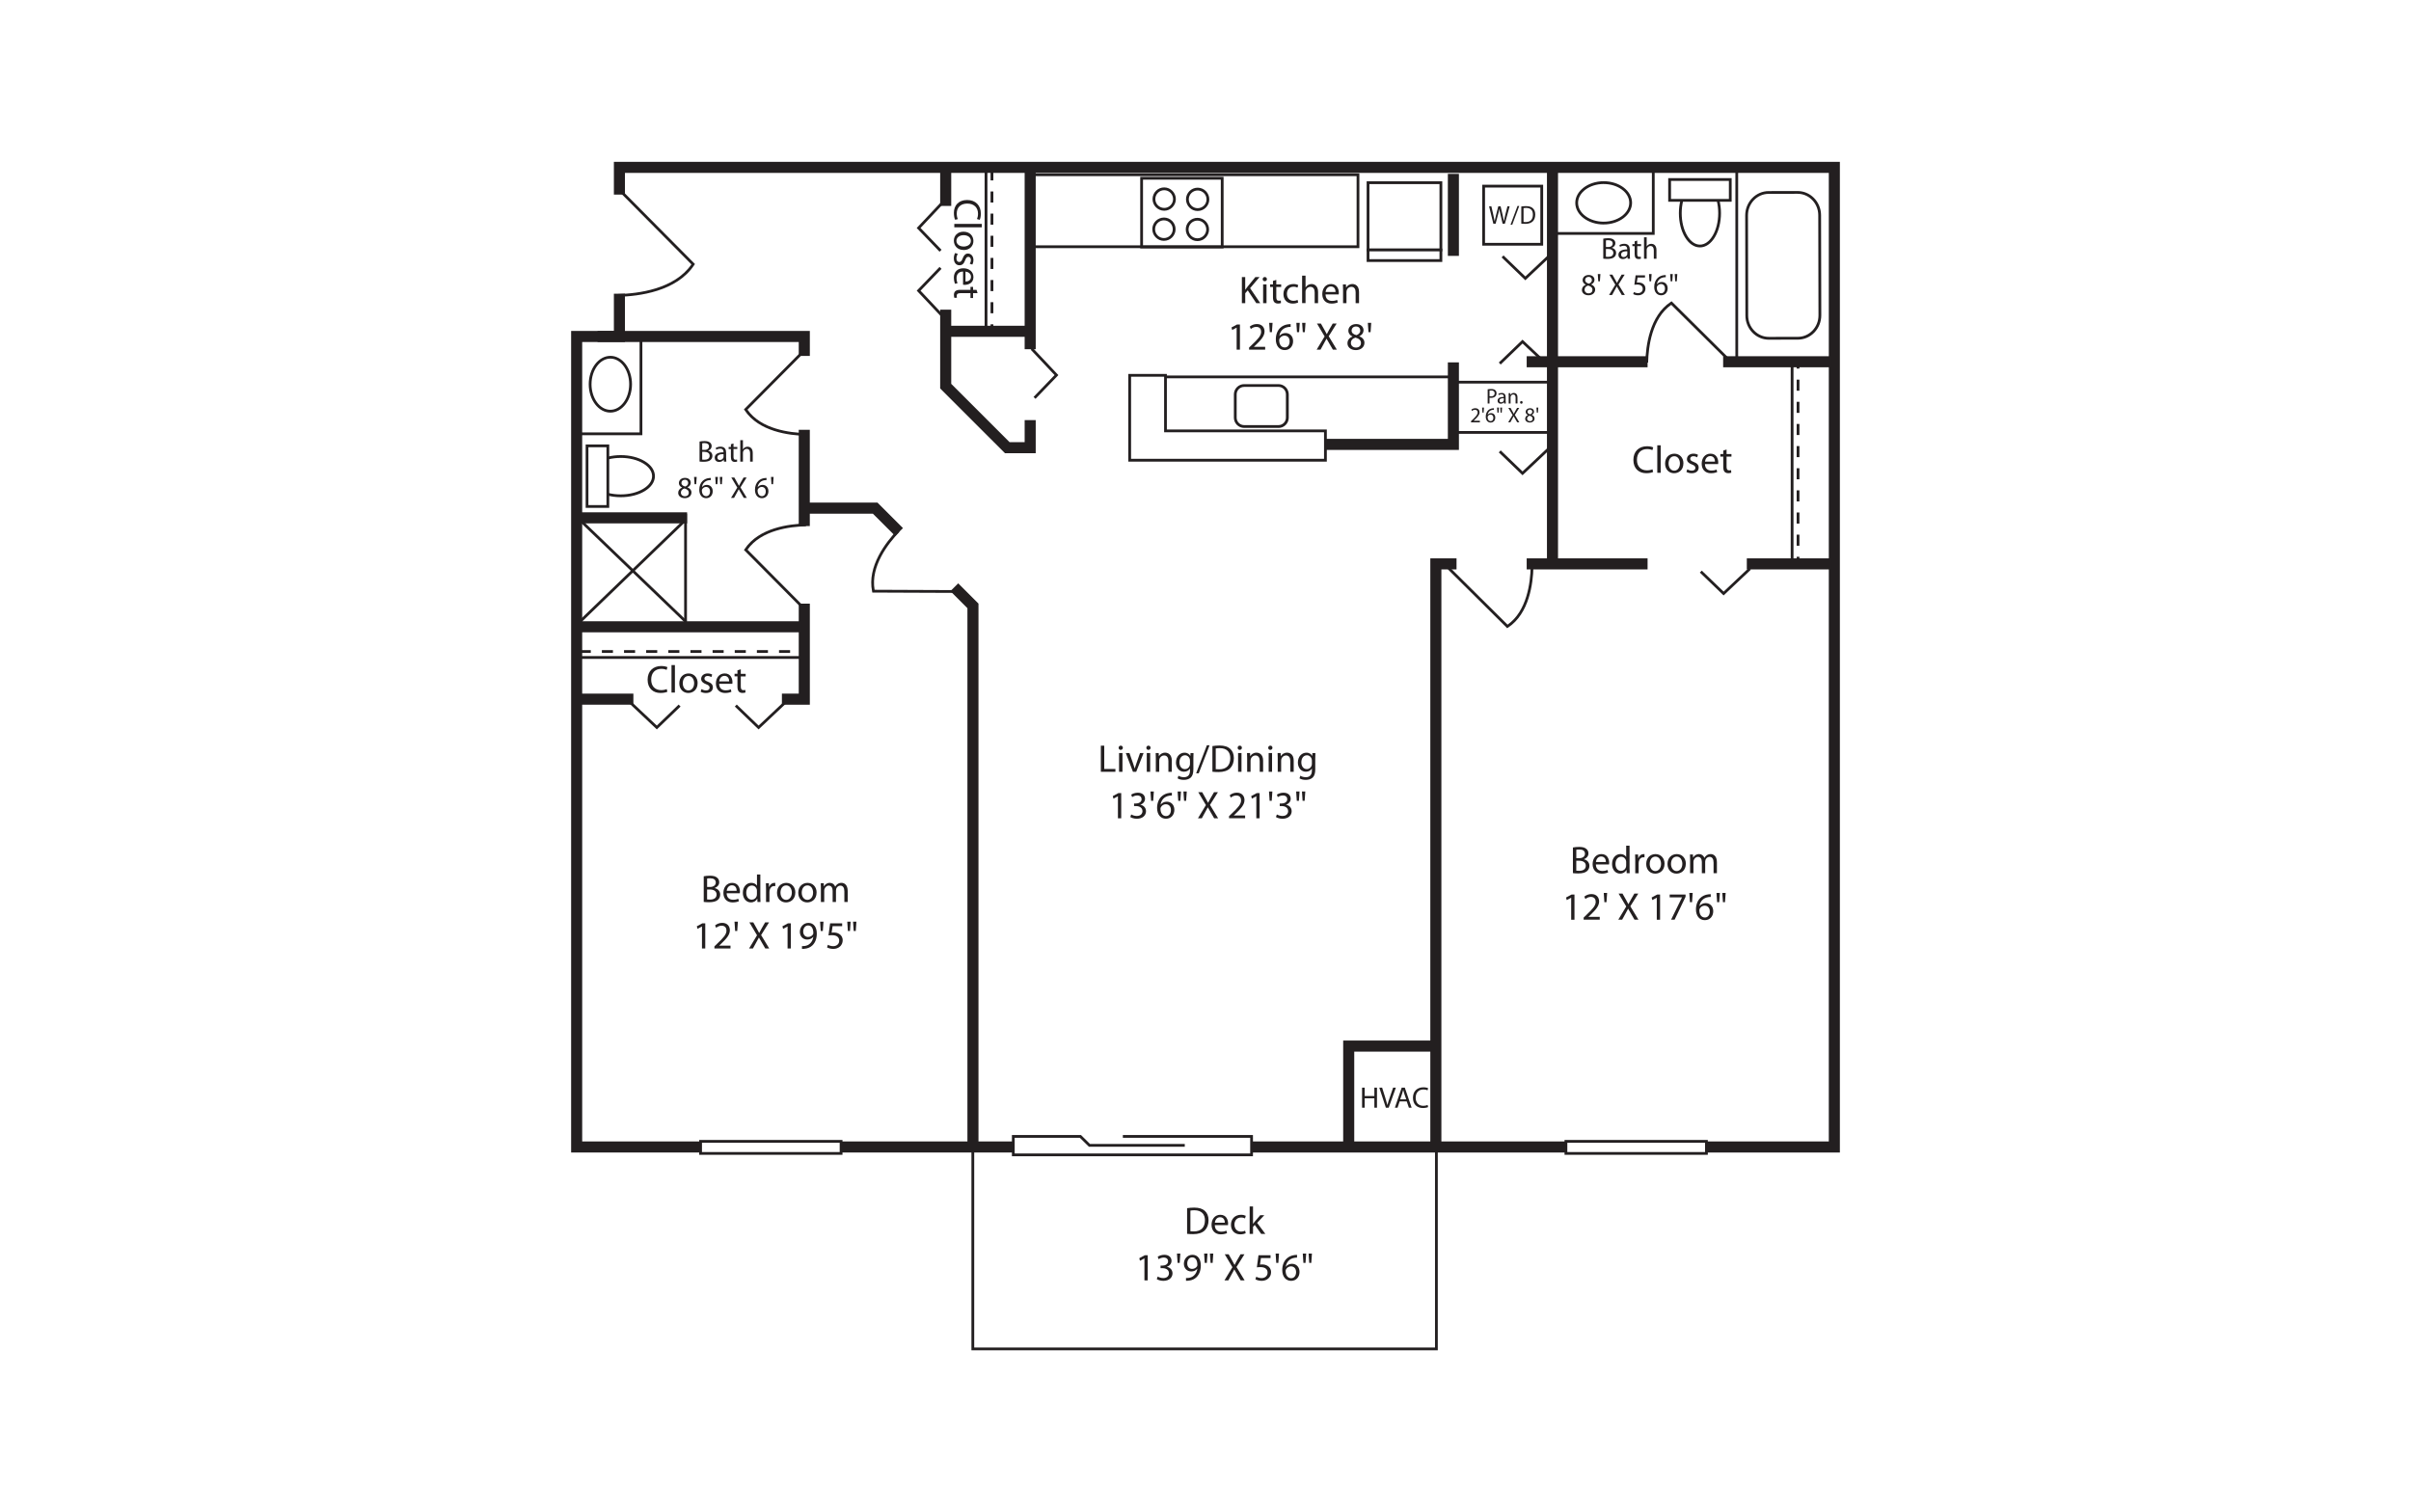 <?xml version="1.0" encoding="UTF-8"?><svg id="Layer_1" xmlns="http://www.w3.org/2000/svg" viewBox="0 0 998 626"><rect x="-15" y="-13" width="1028" height="652" style="fill:#fff;"/><polygon points="256.4 69.29 256.4 139.3 238.7 139.3 238.7 474.83 759.3 474.83 759.3 69.29 256.4 69.29" style="fill:#fff;"/><polyline points="402.68 470.08 402.68 558.43 594.57 558.43 594.57 466.67" style="fill:#fff;"/><path d="M333.59,180.44c-6.98-.16-19.56-1.74-25.39-10.59l-.26-.39,24.63-24.83.81.81-23.97,24.16c5.65,8.08,17.54,9.54,24.2,9.69l-.03,1.15Z" style="fill:#231f20;"/><path d="M255.79,122.88l-.03-1.15c8.37-.19,23.37-2.04,30.44-12.28l-30.06-30.3.81-.81,30.72,30.96-.26.39c-7.25,11.02-22.93,12.99-31.63,13.18Z" style="fill:#231f20;"/><path d="M332.58,252.53l-24.63-24.83.26-.39c5.83-8.85,18.41-10.44,25.39-10.59l.03,1.15c-6.65.15-18.54,1.61-24.2,9.69l23.97,24.16-.81.81Z" style="fill:#231f20;"/><path d="M396.06,245.45l-34.97-.14-.09-.46c-2.14-10.38,5.64-20.4,10.46-25.44l.83.79c-4.6,4.81-11.97,14.25-10.26,23.96l34.04.14v1.15Z" style="fill:#231f20;"/><polygon points="314 301.96 304.17 292.5 304.97 291.68 314.01 300.38 324.5 290.5 325.28 291.33 314 301.96" style="fill:#231f20;"/><polygon points="271.89 301.96 260.6 291.33 261.38 290.5 271.88 300.38 280.91 291.68 281.71 292.5 271.89 301.96" style="fill:#231f20;"/><polygon points="390.08 131.61 379.46 120.33 388.91 110.5 389.74 111.3 381.04 120.34 390.92 130.83 390.08 131.61" style="fill:#231f20;"/><polygon points="388.91 104.21 379.46 94.39 390.08 83.1 390.92 83.88 381.04 94.38 389.74 103.41 388.91 104.21" style="fill:#231f20;"/><path d="M682.21,150.14l-1.14-.03c.15-6.91,1.72-19.36,10.48-25.13l.39-.26,24.57,24.38-.81.81-23.91-23.71c-7.99,5.59-9.44,17.36-9.58,23.94Z" style="fill:#231f20;"/><path d="M623.88,260.07l-24.57-24.38.81-.81,23.91,23.71c7.99-5.59,9.44-17.36,9.58-23.94l1.14.03c-.15,6.91-1.72,19.36-10.48,25.13l-.39.26Z" style="fill:#231f20;"/><polygon points="631.39 116.03 621.57 106.57 622.36 105.74 631.4 114.45 641.89 104.57 642.68 105.4 631.39 116.03" style="fill:#231f20;"/><polygon points="630.23 196.74 620.4 187.29 621.2 186.46 630.24 195.16 640.73 185.28 641.51 186.12 630.23 196.74" style="fill:#231f20;"/><polygon points="713.46 246.5 703.63 237.04 704.43 236.22 713.47 244.92 723.96 235.04 724.74 235.87 713.46 246.5" style="fill:#231f20;"/><polygon points="428.64 165.11 427.82 164.32 436.52 155.28 426.64 144.79 427.47 144 438.1 155.29 428.64 165.11" style="fill:#231f20;"/><polygon points="640.73 152.08 630.24 142.2 621.2 150.9 620.4 150.08 630.23 140.62 641.51 151.25 640.73 152.08" style="fill:#231f20;"/><polygon points="418.87 478.68 418.87 469.89 447.46 469.89 451.21 473.59 490.42 473.58 490.42 474.73 450.74 474.73 446.99 471.03 420.01 471.03 420.01 477.53 517.5 477.53 517.5 471.03 464.79 471.03 464.79 469.89 518.64 469.88 518.64 478.67 418.87 478.68" style="fill:#231f20;"/><rect x="238.95" y="213.27" width="44.83" height="46.64" style="fill:#fff;"/><path d="M284.35,260.47h-45.98v-47.78h45.98v47.78ZM239.52,259.33h43.68v-45.49h-43.68v45.49Z" style="fill:#231f20;"/><rect x="231.78" y="235.63" width="60.44" height="1.15" transform="translate(-90.56 248.12) rotate(-43.97)" style="fill:#231f20;"/><rect x="261.75" y="206.65" width="1.15" height="59.98" transform="translate(-90.06 261.95) rotate(-46.16)" style="fill:#231f20;"/><path d="M332.33,270.29h-.69v-1.15h.69v1.15ZM327.05,270.29h-4.58v-1.15h4.58v1.15ZM317.88,270.29h-4.58v-1.15h4.58v1.15ZM308.72,270.29h-4.58v-1.15h4.58v1.15ZM299.55,270.29h-4.58v-1.15h4.58v1.15ZM290.38,270.29h-4.58v-1.15h4.58v1.15ZM281.22,270.29h-4.58v-1.15h4.58v1.15ZM272.05,270.29h-4.58v-1.15h4.58v1.15ZM262.89,270.29h-4.58v-1.15h4.58v1.15ZM253.72,270.29h-4.58v-1.15h4.58v1.15ZM244.55,270.29h-4.58v-1.15h4.58v1.15Z" style="fill:#231f20;"/><rect x="239.97" y="271.61" width="92.36" height="1.15" style="fill:#231f20;"/><rect x="643.37" y="69.26" width="40.98" height="27.38" style="fill:#fff;"/><path d="M684.92,97.22h-42.12v-28.53h42.12v28.53ZM643.95,96.07h39.83v-26.24h-39.83v26.24Z" style="fill:#231f20;"/><rect x="237.93" y="138.62" width="27.38" height="40.98" style="fill:#fff;"/><path d="M265.89,180.17h-28.53v-42.12h28.53v42.12ZM238.51,179.02h26.24v-39.83h-26.24v39.83Z" style="fill:#231f20;"/><rect x="718.91" y="69.63" width="40.23" height="78.88" style="fill:#fff;"/><path d="M759.71,149.08h-41.37v-80.02h41.37v80.02ZM719.48,147.94h39.08v-77.73h-39.08v77.73Z" style="fill:#231f20;"/><polygon points="560.57 475.36 555.99 475.36 555.99 430.77 595.21 430.77 595.21 435.36 560.57 435.36 560.57 475.36" style="fill:#231f20;"/><rect x="479.97" y="156.03" width="122.54" height="27.04" style="fill:#fff;"/><path d="M603.07,183.65h-123.68v-28.19h123.68v28.19ZM480.54,182.5h121.39v-25.9h-121.39v25.9Z" style="fill:#231f20;"/><rect x="427.5" y="72.34" width="134.61" height="29.81" style="fill:#fff;"/><path d="M562.69,102.72h-135.76v-30.95h135.76v30.95ZM428.08,101.57h133.47v-28.66h-133.47v28.66Z" style="fill:#231f20;"/><polygon points="482.44 178.37 482.44 155.37 467.61 155.37 467.61 178.37 467.61 190.52 548.64 190.52 548.64 178.37 482.44 178.37" style="fill:#fff;"/><path d="M549.22,191.1h-82.18v-36.29h15.97v23h66.21v13.3ZM468.18,189.95h79.89v-11h-66.2v-23h-13.68v34Z" style="fill:#231f20;"/><polygon points="603.9 186.26 548.66 186.26 548.66 181.68 599.32 181.68 599.32 150.02 603.9 150.02 603.9 186.26" style="fill:#231f20;"/><rect x="424.14" y="71.04" width="4.58" height="73.53" style="fill:#231f20;"/><rect x="389.17" y="68.88" width="4.58" height="16.37" style="fill:#231f20;"/><polygon points="428.72 187.63 416 187.63 389.17 160.81 389.17 128.19 393.75 128.19 393.75 158.91 417.9 183.05 424.14 183.05 424.14 173.91 428.72 173.91 428.72 187.63" style="fill:#231f20;"/><rect x="599.32" y="71.98" width="4.58" height="33.95" style="fill:#231f20;"/><path d="M643.2,179.59h-41.48v-21.95h41.48v21.95ZM602.87,178.44h39.18v-19.66h-39.18v19.66Z" style="fill:#231f20;"/><polygon points="761.59 477.13 517.98 477.13 517.98 472.54 757.01 472.54 757.01 71.58 258.69 71.58 258.69 80.56 254.11 80.56 254.11 67 761.59 67 761.59 477.13" style="fill:#231f20;"/><polygon points="419.45 477.12 236.41 477.12 236.41 137 254.11 137 254.11 121.59 258.69 121.59 258.69 141.59 240.99 141.59 240.99 472.54 419.45 472.54 419.45 477.12" style="fill:#231f20;"/><rect x="640.34" y="69.29" width="4.58" height="164.15" style="fill:#231f20;"/><rect x="723.07" y="231.15" width="35.53" height="4.58" style="fill:#231f20;"/><rect x="631.95" y="231.15" width="50.04" height="4.58" style="fill:#231f20;"/><rect x="713.27" y="147.47" width="45.33" height="4.58" style="fill:#231f20;"/><rect x="631.95" y="147.47" width="50.04" height="4.58" style="fill:#231f20;"/><polygon points="596.64 474.83 592.06 474.83 592.06 231.15 602.91 231.15 602.91 235.73 596.64 235.73 596.64 474.83" style="fill:#231f20;"/><rect x="390.69" y="134.86" width="34.6" height="4.58" style="fill:#231f20;"/><rect x="238.71" y="287.15" width="23.47" height="4.58" style="fill:#231f20;"/><polygon points="335.22 291.74 323.66 291.74 323.66 287.15 330.63 287.15 330.63 249.9 335.22 249.9 335.22 291.74" style="fill:#231f20;"/><rect x="330.63" y="177.93" width="4.58" height="39.85" style="fill:#231f20;"/><polygon points="335.22 147.35 330.63 147.35 330.63 141.59 247.35 141.59 247.35 137 335.22 137 335.22 147.35" style="fill:#231f20;"/><rect x="238.71" y="257.19" width="94.22" height="4.58" style="fill:#231f20;"/><rect x="238.71" y="212.09" width="45.71" height="4.58" style="fill:#231f20;"/><polygon points="405.03 475.1 400.45 475.1 400.45 251.78 393.4 244.73 396.64 241.49 405.03 249.88 405.03 475.1" style="fill:#231f20;"/><polygon points="370.53 221.86 361.32 212.66 333.85 212.66 333.85 208.07 363.22 208.07 373.77 218.62 370.53 221.86" style="fill:#231f20;"/><path d="M744.85,233.49h-1.15v-2.99h1.15v2.99ZM744.85,225.92h-1.15v-4.58h1.15v4.58ZM744.85,216.75h-1.15v-4.58h1.15v4.58ZM744.85,207.58h-1.15v-4.58h1.15v4.58ZM744.85,198.42h-1.15v-4.58h1.15v4.58ZM744.85,189.25h-1.15v-4.58h1.15v4.58ZM744.85,180.09h-1.15v-4.58h1.15v4.58ZM744.85,170.92h-1.15v-4.58h1.15v4.58ZM744.85,161.75h-1.15v-4.58h1.15v4.58ZM744.85,152.59h-1.15v-4.58h1.15v4.58Z" style="fill:#231f20;"/><rect x="741.24" y="148" width="1.15" height="85.49" style="fill:#231f20;"/><path d="M411.18,137.43h-1.15v-3.17h1.15v3.17ZM411.18,129.68h-1.15v-4.58h1.15v4.58ZM411.18,120.51h-1.15v-4.58h1.15v4.58ZM411.18,111.35h-1.15v-4.58h1.15v4.58ZM411.18,102.18h-1.15v-4.58h1.15v4.58ZM411.18,93.01h-1.15v-4.58h1.15v4.58ZM411.18,83.85h-1.15v-4.58h1.15v4.58ZM411.18,74.68h-1.15v-4.58h1.15v4.58Z" style="fill:#231f20;"/><rect x="407.57" y="70.1" width="1.15" height="67.33" style="fill:#231f20;"/><polygon points="595.15 559 402.11 559 402.11 470.08 403.26 470.08 403.26 557.85 594 557.85 594 466.67 595.15 466.67 595.15 559" style="fill:#231f20;"/><rect x="289.99" y="472.51" width="58.16" height="4.99" style="fill:#fff;"/><path d="M348.73,478.07h-59.31v-6.14h59.31v6.14ZM290.57,476.93h57.01v-3.84h-57.01v3.84Z" style="fill:#231f20;"/><rect x="648.2" y="472.51" width="58.16" height="4.99" style="fill:#fff;"/><path d="M706.93,478.07h-59.31v-6.14h59.31v6.14ZM648.77,476.93h57.01v-3.84h-57.01v3.84Z" style="fill:#231f20;"/><path d="M663.81,92.93c-6.46,0-11.73-4-11.74-8.93,0-4.93,5.26-8.96,11.73-8.98h.02c6.47,0,11.73,4,11.74,8.93,0,4.93-5.25,8.96-11.72,8.97h-.02ZM663.8,76.17h0c-5.84.02-10.58,3.53-10.58,7.83.01,4.29,4.76,7.78,10.59,7.78h.02c5.84-.01,10.58-3.52,10.58-7.82,0-4.3-4.76-7.78-10.59-7.78h-.02Z" style="fill:#231f20;"/><path d="M732.2,140.63c-2.59,0-5.03-1.04-6.86-2.93-1.83-1.89-2.85-4.41-2.85-7.09l-.08-41.44c0-5.54,4.34-10.05,9.69-10.06l11.97-.02h.02c2.53,0,4.92,1,6.74,2.81,1.91,1.91,2.97,4.47,2.97,7.21l.09,41.43c0,2.68-1,5.2-2.82,7.1-1.83,1.91-4.27,2.96-6.87,2.96l-11.97.02h-.02ZM732.1,80.25c-4.72,0-8.56,4.01-8.55,8.91l.08,41.44c0,2.38.9,4.62,2.53,6.29,1.62,1.67,3.76,2.58,6.04,2.58h.02l11.97-.02c2.28,0,4.43-.93,6.05-2.61,1.62-1.69,2.51-3.92,2.5-6.31l-.09-41.43c0-2.44-.94-4.71-2.63-6.4-1.6-1.6-3.71-2.48-5.93-2.48h-.02l-11.97.02Z" style="fill:#231f20;"/><path d="M711.8,88.27c0,7.51-3.65,13.58-8.14,13.58-4.49,0-8.13-6.07-8.13-13.58,0-7.5,3.65-13.58,8.14-13.58,4.49,0,8.13,6.08,8.13,13.58" style="fill:#fff;"/><path d="M703.66,102.42h0c-2.38,0-4.6-1.51-6.24-4.25-1.59-2.65-2.46-6.17-2.46-9.9,0-3.73.88-7.24,2.47-9.9,1.64-2.74,3.86-4.25,6.24-4.25h0c4.8,0,8.71,6.35,8.7,14.15,0,3.73-.88,7.25-2.47,9.9-1.65,2.74-3.86,4.25-6.24,4.25ZM703.67,75.26c-1.96,0-3.83,1.31-5.26,3.7-1.48,2.48-2.3,5.78-2.3,9.31,0,3.53.81,6.83,2.3,9.31,1.43,2.38,3.29,3.7,5.26,3.7h0c1.96,0,3.83-1.31,5.26-3.7,1.49-2.48,2.3-5.78,2.31-9.31h0c0-7.17-3.38-13-7.55-13.01h0Z" style="fill:#231f20;"/><rect x="691.12" y="74.32" width="25.1" height="8.62" style="fill:#fff;"/><path d="M716.79,83.52h-26.25s0-9.78,0-9.78h26.25s0,9.78,0,9.78ZM691.69,82.36h23.96s0-7.46,0-7.46h-23.96s0,7.46,0,7.46Z" style="fill:#231f20;"/><path d="M252.64,170.8h-.01c-4.93,0-8.94-5.28-8.93-11.76h0c.02-6.47,4.04-11.72,8.97-11.72h0c4.93.01,8.94,5.29,8.93,11.76-.01,6.47-4.03,11.72-8.96,11.72ZM244.84,159.04c0,5.84,3.48,10.6,7.79,10.61h.01c4.3,0,7.8-4.74,7.81-10.58,0-5.84-3.48-10.6-7.78-10.62h0c-4.3,0-7.81,4.75-7.82,10.58h0Z" style="fill:#231f20;"/><path d="M256.94,205.25c7.51,0,13.58-3.65,13.58-8.14,0-4.49-6.07-8.13-13.58-8.13-7.5,0-13.58,3.65-13.58,8.14,0,4.49,6.08,8.13,13.58,8.13" style="fill:#fff;"/><path d="M256.93,205.83c-7.79,0-14.14-3.9-14.14-8.7,0-2.38,1.51-4.6,4.25-6.24,2.65-1.59,6.17-2.47,9.9-2.47h.02c3.72,0,7.23.87,9.88,2.46,2.74,1.64,4.25,3.86,4.25,6.24,0,2.38-1.51,4.6-4.25,6.24-2.65,1.59-6.17,2.47-9.9,2.47h-.01ZM256.95,189.56h-.02c-3.53,0-6.83.82-9.31,2.31-2.39,1.43-3.7,3.3-3.7,5.26,0,4.17,5.83,7.55,12.99,7.55h.01c3.53,0,6.83-.82,9.31-2.31,2.38-1.43,3.7-3.3,3.7-5.26,0-1.96-1.31-3.83-3.7-5.26-2.47-1.48-5.77-2.3-9.29-2.3Z" style="fill:#231f20;"/><rect x="242.99" y="184.57" width="8.62" height="25.1" style="fill:#fff;"/><path d="M242.43,210.25v-26.25s9.75,0,9.75,0v26.25s-9.75,0-9.75,0ZM243.56,185.15v23.96s7.48,0,7.48,0v-23.95s-7.48,0-7.48,0Z" style="fill:#231f20;"/><rect x="614.13" y="77.06" width="24.06" height="24.06" style="fill:#fff;"/><path d="M638.76,101.69h-25.21v-25.21h25.21v25.21ZM614.7,100.55h22.91v-22.91h-22.91v22.91Z" style="fill:#231f20;"/><path d="M618.15,92.61l-1.77-7.22h.95l.83,3.65c.21.94.39,1.77.52,2.5h.02c.13-.73.32-1.57.57-2.51l.93-3.64h.95l.85,3.66c.21.88.37,1.71.49,2.48h.02c.15-.78.34-1.61.56-2.5l.92-3.64h.92l-1.98,7.22h-.94l-.88-3.75c-.22-.89-.37-1.68-.46-2.37h-.02c-.1.68-.28,1.47-.54,2.36l-1,3.76h-.94Z" style="fill:#231f20;"/><path d="M625.27,93.03l2.88-7.76h.72l-2.9,7.76h-.69Z" style="fill:#231f20;"/><path d="M629.73,85.48c.57-.09,1.21-.14,1.93-.14,1.29,0,2.24.29,2.84.88.66.58.99,1.45.99,2.6,0,1.19-.34,2.13-1.01,2.81-.69.68-1.73,1.03-3.11,1.04-.64,0-1.19-.03-1.65-.08v-7.1ZM630.64,91.89c.24.03.54.05.91.04,1.97-.04,2.95-1.07,2.97-3.07.01-1.82-.93-2.75-2.82-2.79-.46,0-.82.04-1.05.09v5.72Z" style="fill:#231f20;"/><path d="M532.87,163.27c0-2.03-1.64-3.67-3.66-3.67h-14.22c-2.03,0-3.66,1.63-3.66,3.65v9.64c0,2.02,1.63,3.67,3.65,3.67h14.22c2.03,0,3.67-1.63,3.67-3.66v-9.64Z" style="fill:#fff;"/><path d="M529.21,177.15h-14.22c-1.13,0-2.2-.45-3-1.25-.8-.8-1.24-1.87-1.24-3v-9.64c0-1.13.45-2.19,1.25-2.99.8-.8,1.86-1.24,2.99-1.24h14.23c1.13,0,2.2.45,3,1.25.8.8,1.24,1.87,1.24,3v9.64c0,1.13-.45,2.2-1.25,3-.8.8-1.86,1.24-2.99,1.24ZM514.99,160.17c-.82,0-1.6.32-2.18.9-.58.58-.91,1.36-.91,2.18v9.64c0,.83.31,1.6.89,2.19.58.58,1.36.91,2.19.91h14.22s0,0,0,0c.83,0,1.6-.32,2.18-.9.58-.58.91-1.36.91-2.19v-9.64c0-.83-.32-1.6-.9-2.19s-1.36-.91-2.19-.91h-14.22s0,0,0,0Z" style="fill:#231f20;"/><path d="M495.65,99.81h-.04c-2.65-.02-4.79-2.2-4.78-4.85,0-1.29.52-2.49,1.44-3.4.92-.9,2.14-1.38,3.42-1.38h0c2.66.02,4.8,2.2,4.78,4.86-.03,2.64-2.18,4.77-4.82,4.77ZM495.65,91.32c-.97,0-1.88.37-2.57,1.05-.7.69-1.09,1.61-1.1,2.59-.01,2.02,1.62,3.68,3.64,3.7,2.02,0,3.68-1.61,3.7-3.64.02-2.02-1.62-3.68-3.64-3.7h-.03Z" style="fill:#231f20;"/><path d="M495.75,87.34h-.04c-1.29,0-2.49-.52-3.39-1.44s-1.39-2.13-1.39-3.42c.02-2.64,2.18-4.78,4.82-4.78h.04c2.66.03,4.8,2.2,4.78,4.86-.01,1.29-.52,2.49-1.44,3.4-.91.89-2.11,1.38-3.38,1.38ZM495.75,78.85c-2.01,0-3.66,1.63-3.67,3.64,0,.98.37,1.91,1.06,2.61.69.7,1.61,1.09,2.59,1.09h.03c.97,0,1.88-.37,2.58-1.05.7-.69,1.09-1.61,1.09-2.59.02-2.02-1.62-3.68-3.64-3.7h-.03Z" style="fill:#231f20;"/><path d="M481.9,87.23h-.04c-2.65-.02-4.8-2.2-4.78-4.86.03-2.66,2.22-4.81,4.86-4.78,2.65.02,4.8,2.2,4.78,4.86,0,1.29-.52,2.49-1.44,3.4-.91.89-2.11,1.38-3.38,1.38ZM481.9,78.74c-2.01,0-3.65,1.63-3.67,3.64-.01,2.02,1.62,3.68,3.64,3.7.98.03,1.91-.37,2.61-1.05.7-.69,1.09-1.61,1.1-2.59.01-2.02-1.62-3.69-3.64-3.7h-.03Z" style="fill:#231f20;"/><path d="M481.8,99.7h-.04c-1.29-.01-2.49-.52-3.39-1.44s-1.39-2.13-1.38-3.42c0-1.28.52-2.49,1.43-3.39.92-.9,2.14-1.38,3.42-1.39h0c1.29.01,2.49.52,3.39,1.44.9.92,1.39,2.13,1.38,3.42,0,1.29-.52,2.49-1.43,3.39-.91.89-2.1,1.38-3.38,1.38ZM481.8,91.21c-.97,0-1.89.38-2.58,1.06-.7.69-1.08,1.61-1.09,2.59,0,.98.37,1.91,1.05,2.6.69.7,1.6,1.09,2.58,1.1,1.01,0,1.91-.37,2.6-1.05.7-.69,1.09-1.61,1.09-2.59,0-.98-.36-1.91-1.05-2.6-.69-.7-1.61-1.09-2.59-1.1h-.03Z" style="fill:#231f20;"/><path d="M506.48,102.83h-34.5v-29.61h34.5v29.61ZM473.13,101.69h32.21v-27.32h-32.21v27.32Z" style="fill:#231f20;"/><rect x="566.28" y="75.64" width="30.15" height="27.84" style="fill:#fff;"/><path d="M597.01,104.05h-31.3v-28.99h31.3v28.99ZM566.85,102.91h29.01v-26.7h-29.01v26.7Z" style="fill:#231f20;"/><rect x="566.28" y="103.48" width="30.15" height="4.38" style="fill:#fff;"/><path d="M597.01,108.44h-31.3v-5.53h31.3v5.53ZM566.85,107.29h29.01v-3.24h-29.01v3.24Z" style="fill:#231f20;"/><path d="M276.24,286.37c-.5.26-1.54.51-2.85.51-3.05,0-5.32-1.92-5.32-5.48s2.29-5.68,5.64-5.68c1.33,0,2.2.29,2.57.48l-.35,1.14c-.51-.26-1.27-.45-2.16-.45-2.53,0-4.22,1.62-4.22,4.46,0,2.66,1.52,4.35,4.14,4.35.87,0,1.73-.18,2.29-.45l.27,1.12Z" style="fill:#231f20;"/><path d="M277.96,275.33h1.41v11.38h-1.41v-11.38Z" style="fill:#231f20;"/><path d="M288.77,282.77c0,2.87-2,4.12-3.86,4.12-2.08,0-3.72-1.54-3.72-3.99,0-2.58,1.72-4.1,3.85-4.1s3.74,1.62,3.74,3.98ZM282.63,282.85c0,1.7.96,2.98,2.34,2.98s2.36-1.27,2.36-3.01c0-1.31-.66-2.97-2.33-2.97s-2.37,1.54-2.37,3Z" style="fill:#231f20;"/><path d="M290.36,285.28c.43.26,1.17.55,1.88.55,1.01,0,1.49-.5,1.49-1.15s-.4-1.03-1.43-1.41c-1.41-.51-2.07-1.27-2.07-2.2,0-1.25,1.03-2.28,2.68-2.28.79,0,1.47.21,1.89.48l-.34,1.03c-.3-.19-.87-.46-1.59-.46-.83,0-1.28.48-1.28,1.06,0,.64.45.93,1.46,1.33,1.33.5,2.04,1.17,2.04,2.33,0,1.38-1.07,2.34-2.89,2.34-.85,0-1.64-.22-2.18-.55l.34-1.06Z" style="fill:#231f20;"/><path d="M297.69,283.09c.03,1.91,1.23,2.69,2.66,2.69,1.01,0,1.64-.18,2.15-.4l.26,1.01c-.5.22-1.36.5-2.6.5-2.39,0-3.82-1.59-3.82-3.93s1.38-4.17,3.64-4.17c2.55,0,3.21,2.21,3.21,3.64,0,.29-.02.5-.05.66h-5.45ZM301.83,282.08c.02-.88-.37-2.28-1.96-2.28-1.44,0-2.05,1.3-2.16,2.28h4.12Z" style="fill:#231f20;"/><path d="M306.64,277.09v1.86h2.02v1.07h-2.02v4.18c0,.96.27,1.51,1.06,1.51.38,0,.61-.03.82-.1l.06,1.07c-.27.1-.71.19-1.25.19-.66,0-1.19-.22-1.52-.59-.38-.43-.55-1.12-.55-2.04v-4.23h-1.2v-1.07h1.2v-1.44l1.38-.42Z" style="fill:#231f20;"/><path d="M395.36,90.97c-.26-.5-.51-1.54-.51-2.85,0-3.05,1.92-5.32,5.48-5.32s5.68,2.29,5.68,5.64c0,1.33-.29,2.2-.48,2.57l-1.14-.35c.26-.51.45-1.27.45-2.16,0-2.53-1.62-4.22-4.46-4.22-2.66,0-4.35,1.52-4.35,4.14,0,.87.18,1.73.45,2.29l-1.12.27Z" style="fill:#231f20;"/><path d="M406.4,92.69v1.41h-11.38v-1.41h11.38Z" style="fill:#231f20;"/><path d="M398.96,103.5c-2.87,0-4.12-2-4.12-3.86,0-2.08,1.54-3.72,3.99-3.72,2.58,0,4.1,1.72,4.1,3.85s-1.62,3.74-3.98,3.74ZM398.88,97.36c-1.7,0-2.98.96-2.98,2.34s1.27,2.36,3.01,2.36c1.31,0,2.97-.66,2.97-2.33s-1.54-2.37-3-2.37Z" style="fill:#231f20;"/><path d="M396.45,105.09c-.26.43-.55,1.17-.55,1.88,0,1.01.5,1.49,1.15,1.49s1.03-.4,1.41-1.43c.51-1.41,1.27-2.07,2.2-2.07,1.25,0,2.28,1.03,2.28,2.68,0,.79-.21,1.47-.48,1.89l-1.03-.34c.19-.3.46-.87.46-1.59,0-.83-.48-1.28-1.06-1.28-.64,0-.93.45-1.33,1.46-.5,1.33-1.17,2.04-2.33,2.04-1.38,0-2.34-1.07-2.34-2.89,0-.85.22-1.64.55-2.18l1.06.34Z" style="fill:#231f20;"/><path d="M398.64,112.42c-1.91.03-2.69,1.23-2.69,2.66,0,1.01.18,1.64.4,2.15l-1.01.26c-.22-.5-.5-1.36-.5-2.6,0-2.39,1.59-3.82,3.93-3.82s4.17,1.38,4.17,3.64c0,2.55-2.21,3.21-3.64,3.21-.29,0-.5-.02-.66-.05v-5.45ZM399.65,116.55c.88.02,2.28-.37,2.28-1.96,0-1.44-1.3-2.05-2.28-2.16v4.12Z" style="fill:#231f20;"/><path d="M404.64,121.37h-1.86v2.02h-1.07v-2.02h-4.18c-.96,0-1.51.27-1.51,1.06,0,.38.03.61.1.82l-1.07.06c-.1-.27-.19-.71-.19-1.25,0-.66.22-1.19.59-1.52.43-.38,1.12-.55,2.04-.55h4.23v-1.2h1.07v1.2h1.44l.42,1.38Z" style="fill:#231f20;"/><path d="M455.68,308.7h1.41v9.64h4.62v1.17h-6.03v-10.81Z" style="fill:#231f20;"/><path d="M464.79,309.57c0,.48-.34.87-.9.87-.51,0-.85-.39-.85-.87s.35-.88.88-.88.87.38.87.88ZM463.22,319.51v-7.76h1.41v7.76h-1.41Z" style="fill:#231f20;"/><path d="M467.52,311.75l1.52,4.35c.26.72.46,1.36.63,2h.05c.18-.64.4-1.28.66-2l1.51-4.35h1.48l-3.05,7.76h-1.35l-2.95-7.76h1.51Z" style="fill:#231f20;"/><path d="M476.26,309.57c0,.48-.34.87-.9.87-.51,0-.85-.39-.85-.87s.35-.88.88-.88.87.38.87.88ZM474.69,319.51v-7.76h1.41v7.76h-1.41Z" style="fill:#231f20;"/><path d="M478.44,313.85c0-.82-.02-1.46-.06-2.1h1.25l.08,1.28h.03c.38-.72,1.28-1.44,2.57-1.44,1.07,0,2.74.64,2.74,3.3v4.62h-1.41v-4.47c0-1.25-.46-2.29-1.8-2.29-.91,0-1.64.66-1.89,1.44-.06.18-.1.42-.1.66v4.67h-1.41v-5.66Z" style="fill:#231f20;"/><path d="M493.98,318.37c0,1.8-.37,2.87-1.11,3.56-.77.69-1.86.93-2.84.93s-1.96-.22-2.58-.64l.35-1.09c.51.34,1.31.62,2.28.62,1.44,0,2.5-.75,2.5-2.72v-.85h-.03c-.42.72-1.27,1.3-2.47,1.3-1.92,0-3.3-1.63-3.3-3.78,0-2.63,1.72-4.1,3.51-4.1,1.35,0,2.07.69,2.42,1.33h.03l.05-1.17h1.25c-.05.54-.06,1.19-.06,2.12v4.51ZM492.57,314.81c0-.24-.02-.45-.08-.62-.26-.83-.93-1.51-1.97-1.51-1.35,0-2.31,1.14-2.31,2.93,0,1.52.79,2.79,2.29,2.79.88,0,1.67-.54,1.96-1.44.08-.24.11-.51.11-.75v-1.39Z" style="fill:#231f20;"/><path d="M495.12,320.14l4.46-11.62h1.11l-4.49,11.62h-1.08Z" style="fill:#231f20;"/><path d="M501.85,308.87c.85-.14,1.86-.24,2.97-.24,2,0,3.43.48,4.38,1.35.98.88,1.54,2.13,1.54,3.88s-.56,3.21-1.56,4.2c-1.03,1.01-2.69,1.56-4.79,1.56-1.01,0-1.83-.05-2.53-.13v-10.61ZM503.25,318.42c.35.05.87.06,1.41.06,3,0,4.6-1.67,4.6-4.59.02-2.55-1.43-4.17-4.38-4.17-.72,0-1.27.07-1.64.14v8.55Z" style="fill:#231f20;"/><path d="M514.06,309.57c0,.48-.34.87-.9.87-.51,0-.85-.39-.85-.87s.35-.88.88-.88.87.38.87.88ZM512.49,319.51v-7.76h1.41v7.76h-1.41Z" style="fill:#231f20;"/><path d="M516.24,313.85c0-.82-.02-1.46-.06-2.1h1.25l.08,1.28h.03c.39-.72,1.28-1.44,2.57-1.44,1.08,0,2.74.64,2.74,3.3v4.62h-1.41v-4.47c0-1.25-.47-2.29-1.8-2.29-.91,0-1.64.66-1.89,1.44-.06.18-.1.42-.1.66v4.67h-1.41v-5.66Z" style="fill:#231f20;"/><path d="M526.71,309.57c0,.48-.34.87-.9.87-.51,0-.85-.39-.85-.87s.35-.88.88-.88.87.38.87.88ZM525.14,319.51v-7.76h1.41v7.76h-1.41Z" style="fill:#231f20;"/><path d="M528.9,313.85c0-.82-.02-1.46-.06-2.1h1.25l.08,1.28h.03c.39-.72,1.28-1.44,2.57-1.44,1.08,0,2.74.64,2.74,3.3v4.62h-1.41v-4.47c0-1.25-.46-2.29-1.8-2.29-.91,0-1.64.66-1.89,1.44-.06.18-.1.42-.1.66v4.67h-1.41v-5.66Z" style="fill:#231f20;"/><path d="M544.44,318.37c0,1.8-.37,2.87-1.11,3.56-.77.69-1.86.93-2.84.93s-1.96-.22-2.58-.64l.35-1.09c.51.34,1.31.62,2.28.62,1.44,0,2.5-.75,2.5-2.72v-.85h-.03c-.42.72-1.27,1.3-2.47,1.3-1.92,0-3.3-1.63-3.3-3.78,0-2.63,1.71-4.1,3.51-4.1,1.35,0,2.07.69,2.42,1.33h.03l.05-1.17h1.25c-.05.54-.07,1.19-.07,2.12v4.51ZM543.03,314.81c0-.24-.02-.45-.08-.62-.26-.83-.93-1.51-1.97-1.51-1.35,0-2.31,1.14-2.31,2.93,0,1.52.79,2.79,2.29,2.79.88,0,1.67-.54,1.96-1.44.08-.24.11-.51.11-.75v-1.39Z" style="fill:#231f20;"/><path d="M462.74,329.65h-.03l-1.81.98-.27-1.07,2.28-1.22h1.2v10.42h-1.36v-9.11Z" style="fill:#231f20;"/><path d="M468.24,337.16c.4.24,1.31.64,2.31.64,1.8,0,2.37-1.14,2.36-2.02-.02-1.46-1.33-2.08-2.69-2.08h-.79v-1.06h.79c1.03,0,2.33-.53,2.33-1.76,0-.83-.53-1.57-1.83-1.57-.83,0-1.64.37-2.08.69l-.39-1.03c.56-.4,1.62-.8,2.74-.8,2.05,0,2.98,1.22,2.98,2.49,0,1.09-.66,2-1.92,2.47v.03c1.28.24,2.31,1.2,2.33,2.66,0,1.67-1.31,3.13-3.8,3.13-1.17,0-2.2-.37-2.71-.71l.38-1.07Z" style="fill:#231f20;"/><path d="M477.62,327.66l-.27,3.85h-.87l-.26-3.85h1.39Z" style="fill:#231f20;"/><path d="M485.09,329.33c-.29-.02-.66.02-1.06.08-2.23.35-3.38,1.96-3.62,3.69h.03c.5-.67,1.38-1.22,2.53-1.22,1.84,0,3.14,1.35,3.14,3.37s-1.3,3.69-3.48,3.69-3.67-1.73-3.67-4.44c0-2.05.72-3.67,1.76-4.7.87-.85,2.02-1.38,3.33-1.54.42-.06.77-.08,1.03-.08v1.16ZM484.69,335.34c0-1.49-.85-2.39-2.15-2.39-.85,0-1.65.51-2.04,1.28-.08.16-.14.35-.14.61.02,1.72.82,3,2.31,3,1.2,0,2.02-1.01,2.02-2.5Z" style="fill:#231f20;"/><path d="M488.86,327.66l-.27,3.85h-.87l-.26-3.85h1.39ZM491.25,327.66l-.27,3.85h-.85l-.27-3.85h1.39Z" style="fill:#231f20;"/><path d="M502.59,338.76l-1.39-2.39c-.56-.91-.9-1.51-1.23-2.13h-.03c-.3.62-.63,1.2-1.17,2.15l-1.3,2.37h-1.6l3.3-5.47-3.17-5.34h1.62l1.43,2.53c.4.71.71,1.25.99,1.83h.05c.3-.64.58-1.14.98-1.83l1.46-2.53h1.62l-3.29,5.26,3.37,5.55h-1.62Z" style="fill:#231f20;"/><path d="M508.74,338.76v-.87l1.11-1.08c2.66-2.53,3.88-3.88,3.88-5.45,0-1.06-.5-2.04-2.05-2.04-.95,0-1.73.48-2.21.88l-.45-.99c.71-.59,1.75-1.06,2.93-1.06,2.25,0,3.19,1.54,3.19,3.03,0,1.92-1.39,3.48-3.59,5.6l-.82.77v.03h4.67v1.17h-6.65Z" style="fill:#231f20;"/><path d="M520.03,329.65h-.03l-1.81.98-.27-1.07,2.28-1.22h1.2v10.42h-1.36v-9.11Z" style="fill:#231f20;"/><path d="M526.68,327.66l-.27,3.85h-.87l-.26-3.85h1.39Z" style="fill:#231f20;"/><path d="M528.54,337.16c.4.24,1.31.64,2.31.64,1.8,0,2.37-1.14,2.36-2.02-.02-1.46-1.33-2.08-2.69-2.08h-.79v-1.06h.79c1.03,0,2.32-.53,2.32-1.76,0-.83-.53-1.57-1.83-1.57-.83,0-1.64.37-2.08.69l-.38-1.03c.56-.4,1.62-.8,2.74-.8,2.05,0,2.98,1.22,2.98,2.49,0,1.09-.66,2-1.92,2.47v.03c1.28.24,2.31,1.2,2.32,2.66,0,1.67-1.31,3.13-3.8,3.13-1.17,0-2.2-.37-2.71-.71l.39-1.07Z" style="fill:#231f20;"/><path d="M537.93,327.66l-.27,3.85h-.87l-.26-3.85h1.39ZM540.31,327.66l-.27,3.85h-.85l-.27-3.85h1.39Z" style="fill:#231f20;"/><path d="M514.05,114.7h1.39v5.21h.05c.29-.42.58-.8.85-1.15l3.3-4.06h1.73l-3.91,4.59,4.22,6.22h-1.65l-3.54-5.31-1.04,1.19v4.12h-1.39v-10.81Z" style="fill:#231f20;"/><path d="M524.42,115.56c0,.48-.34.87-.9.87-.51,0-.85-.39-.85-.87s.35-.88.88-.88.87.39.87.88ZM522.85,125.5v-7.76h1.41v7.76h-1.41Z" style="fill:#231f20;"/><path d="M528.3,115.88v1.86h2.02v1.07h-2.02v4.18c0,.96.27,1.51,1.06,1.51.39,0,.61-.03.82-.1l.06,1.07c-.27.1-.71.19-1.25.19-.66,0-1.19-.22-1.52-.59-.39-.43-.54-1.12-.54-2.04v-4.23h-1.2v-1.07h1.2v-1.44l1.38-.42Z" style="fill:#231f20;"/><path d="M537.35,125.23c-.37.18-1.19.45-2.23.45-2.34,0-3.86-1.59-3.86-3.96s1.63-4.14,4.17-4.14c.83,0,1.57.21,1.96.42l-.32,1.07c-.34-.18-.87-.37-1.63-.37-1.78,0-2.74,1.33-2.74,2.93,0,1.8,1.15,2.9,2.69,2.9.8,0,1.33-.19,1.73-.37l.24,1.06Z" style="fill:#231f20;"/><path d="M539,114.12h1.41v4.86h.03c.22-.4.58-.77,1.01-1.01.42-.24.91-.39,1.44-.39,1.04,0,2.71.64,2.71,3.3v4.62h-1.41v-4.46c0-1.25-.46-2.29-1.8-2.29-.91,0-1.62.64-1.89,1.39-.08.21-.1.42-.1.67v4.68h-1.41v-11.38Z" style="fill:#231f20;"/><path d="M548.69,121.88c.03,1.91,1.23,2.69,2.66,2.69,1.01,0,1.64-.18,2.15-.4l.26,1.01c-.5.22-1.36.5-2.6.5-2.39,0-3.82-1.59-3.82-3.93s1.38-4.17,3.64-4.17c2.55,0,3.21,2.21,3.21,3.64,0,.29-.02.5-.05.66h-5.45ZM552.83,120.87c.02-.88-.37-2.28-1.96-2.28-1.44,0-2.05,1.3-2.17,2.28h4.12Z" style="fill:#231f20;"/><path d="M555.94,119.84c0-.82-.02-1.46-.06-2.1h1.25l.08,1.28h.03c.39-.72,1.28-1.44,2.57-1.44,1.08,0,2.74.64,2.74,3.3v4.62h-1.41v-4.47c0-1.25-.46-2.29-1.8-2.29-.91,0-1.64.66-1.89,1.44-.06.18-.1.42-.1.66v4.67h-1.41v-5.66Z" style="fill:#231f20;"/><path d="M511.88,135.64h-.03l-1.81.98-.27-1.07,2.28-1.22h1.2v10.42h-1.36v-9.11Z" style="fill:#231f20;"/><path d="M517.04,144.75v-.87l1.11-1.07c2.66-2.53,3.88-3.88,3.88-5.45,0-1.06-.5-2.04-2.05-2.04-.95,0-1.73.48-2.21.88l-.45-.99c.71-.59,1.75-1.06,2.93-1.06,2.25,0,3.19,1.54,3.19,3.03,0,1.92-1.39,3.48-3.59,5.6l-.82.77v.03h4.67v1.17h-6.65Z" style="fill:#231f20;"/><path d="M526.76,133.66l-.27,3.85h-.87l-.26-3.85h1.39Z" style="fill:#231f20;"/><path d="M534.24,135.32c-.29-.02-.66.02-1.06.08-2.23.35-3.38,1.96-3.62,3.69h.03c.5-.67,1.38-1.22,2.53-1.22,1.84,0,3.14,1.35,3.14,3.37s-1.3,3.69-3.48,3.69-3.67-1.73-3.67-4.44c0-2.05.72-3.67,1.76-4.7.87-.85,2.02-1.38,3.34-1.54.42-.06.77-.08,1.03-.08v1.15ZM533.83,141.34c0-1.49-.85-2.39-2.15-2.39-.85,0-1.65.51-2.04,1.28-.08.16-.14.35-.14.61.02,1.72.82,3,2.31,3,1.2,0,2.02-1.01,2.02-2.5Z" style="fill:#231f20;"/><path d="M538.01,133.66l-.27,3.85h-.87l-.26-3.85h1.39ZM540.39,133.66l-.27,3.85h-.85l-.27-3.85h1.39Z" style="fill:#231f20;"/><path d="M551.73,144.75l-1.39-2.39c-.56-.91-.9-1.51-1.23-2.13h-.03c-.3.63-.63,1.2-1.17,2.15l-1.3,2.37h-1.6l3.3-5.47-3.17-5.34h1.62l1.43,2.53c.4.71.71,1.25.99,1.83h.05c.3-.64.58-1.14.98-1.83l1.46-2.53h1.62l-3.29,5.26,3.37,5.55h-1.62Z" style="fill:#231f20;"/><path d="M559.8,139.27c-1.17-.55-1.67-1.44-1.67-2.34,0-1.65,1.39-2.77,3.24-2.77,2.02,0,3.05,1.25,3.05,2.57,0,.88-.45,1.84-1.73,2.44v.05c1.3.51,2.1,1.44,2.1,2.69,0,1.83-1.56,3.03-3.54,3.03-2.18,0-3.49-1.28-3.49-2.81,0-1.31.79-2.26,2.07-2.81l-.02-.05ZM563.36,142.04c0-1.25-.88-1.88-2.29-2.28-1.22.35-1.88,1.17-1.88,2.16-.05,1.04.75,1.97,2.08,1.97s2.08-.79,2.08-1.86ZM559.48,136.83c-.02,1.04.79,1.6,1.99,1.92.9-.3,1.59-.95,1.59-1.89,0-.83-.5-1.7-1.76-1.7-1.17,0-1.81.77-1.81,1.67Z" style="fill:#231f20;"/><path d="M567.6,133.66l-.27,3.85h-.87l-.26-3.85h1.39Z" style="fill:#231f20;"/><path d="M615.8,161.16c.37-.06.86-.11,1.48-.11.76,0,1.32.18,1.67.49.32.28.52.72.52,1.25s-.16.96-.46,1.27c-.42.43-1.07.65-1.82.65-.23,0-.44,0-.62-.05v2.39h-.77v-5.88ZM616.57,164.03c.17.04.38.06.64.06.93,0,1.49-.46,1.49-1.26s-.57-1.18-1.41-1.18c-.34,0-.59.03-.72.06v2.31Z" style="fill:#231f20;"/><path d="M623.25,166.02c0,.37.02.73.06,1.02h-.7l-.06-.54h-.03c-.24.34-.7.64-1.31.64-.87,0-1.31-.61-1.31-1.23,0-1.03.92-1.6,2.57-1.59v-.09c0-.34-.1-.99-.97-.98-.41,0-.82.11-1.12.32l-.18-.52c.35-.22.87-.37,1.41-.37,1.31,0,1.63.89,1.63,1.74v1.6ZM622.5,164.86c-.85-.02-1.81.13-1.81.96,0,.51.34.74.72.74.57,0,.93-.35,1.05-.72.03-.09.04-.18.04-.25v-.74Z" style="fill:#231f20;"/><path d="M624.5,163.92c0-.45,0-.8-.03-1.16h.69l.04.71h.02c.21-.4.71-.8,1.41-.8.59,0,1.51.35,1.51,1.82v2.54h-.78v-2.46c0-.69-.26-1.26-.99-1.26-.5,0-.9.36-1.04.8-.03.1-.05.23-.05.36v2.57h-.78v-3.12Z" style="fill:#231f20;"/><path d="M629.22,166.58c0-.32.22-.56.53-.56s.52.23.52.56-.21.56-.54.56c-.3,0-.51-.24-.51-.56Z" style="fill:#231f20;"/><path d="M608.91,174.83v-.48l.61-.59c1.47-1.4,2.14-2.14,2.14-3,0-.58-.27-1.12-1.13-1.12-.52,0-.95.26-1.22.49l-.25-.55c.39-.33.96-.58,1.62-.58,1.24,0,1.76.85,1.76,1.67,0,1.06-.77,1.92-1.98,3.08l-.45.42v.02h2.57v.65h-3.67Z" style="fill:#231f20;"/><path d="M614.27,168.72l-.15,2.12h-.48l-.14-2.12h.77Z" style="fill:#231f20;"/><path d="M618.38,169.64c-.16,0-.36,0-.58.04-1.23.19-1.86,1.08-2,2.03h.02c.27-.37.76-.67,1.4-.67,1.02,0,1.73.74,1.73,1.86s-.72,2.03-1.92,2.03-2.02-.95-2.02-2.45c0-1.13.4-2.02.97-2.59.48-.47,1.11-.76,1.84-.85.23-.04.42-.04.57-.04v.64ZM618.16,172.95c0-.82-.47-1.32-1.18-1.32-.47,0-.91.28-1.12.71-.04.09-.08.19-.08.34,0,.95.45,1.65,1.27,1.65.66,0,1.11-.56,1.11-1.38Z" style="fill:#231f20;"/><path d="M620.46,168.72l-.15,2.12h-.48l-.14-2.12h.77ZM621.77,168.72l-.15,2.12h-.47l-.15-2.12h.77Z" style="fill:#231f20;"/><path d="M628.02,174.83l-.77-1.32c-.31-.5-.5-.83-.68-1.18h-.02c-.17.34-.34.66-.65,1.18l-.72,1.31h-.88l1.82-3.01-1.75-2.94h.89l.79,1.4c.22.39.39.69.55,1.01h.03c.17-.35.32-.63.54-1.01l.8-1.4h.89l-1.81,2.9,1.86,3.06h-.89Z" style="fill:#231f20;"/><path d="M632.46,171.81c-.64-.3-.92-.8-.92-1.29,0-.91.77-1.53,1.78-1.53,1.11,0,1.68.69,1.68,1.41,0,.49-.25,1.02-.95,1.34v.03c.72.28,1.16.8,1.16,1.48,0,1.01-.86,1.67-1.95,1.67-1.2,0-1.93-.71-1.93-1.55,0-.72.43-1.25,1.14-1.55v-.03ZM634.42,173.34c0-.69-.49-1.03-1.26-1.25-.67.19-1.03.64-1.03,1.19-.03.57.42,1.09,1.15,1.09s1.15-.43,1.15-1.02ZM632.29,170.47c0,.57.43.88,1.1,1.06.49-.17.87-.52.87-1.04,0-.46-.27-.94-.97-.94-.64,0-1,.42-1,.92Z" style="fill:#231f20;"/><path d="M636.76,168.72l-.15,2.12h-.48l-.14-2.12h.77Z" style="fill:#231f20;"/><path d="M291.3,362.77c.61-.14,1.59-.24,2.55-.24,1.39,0,2.29.24,2.95.79.56.42.91,1.06.91,1.91,0,1.06-.71,1.97-1.83,2.37v.05c1.03.24,2.23,1.09,2.23,2.69,0,.93-.37,1.65-.93,2.16-.74.69-1.96,1.01-3.72,1.01-.96,0-1.7-.06-2.16-.13v-10.61ZM292.69,367.19h1.27c1.46,0,2.33-.79,2.33-1.83,0-1.25-.95-1.76-2.36-1.76-.64,0-1.01.05-1.23.1v3.49ZM292.69,372.35c.29.05.67.07,1.17.07,1.44,0,2.77-.53,2.77-2.1,0-1.46-1.27-2.08-2.79-2.08h-1.15v4.12Z" style="fill:#231f20;"/><path d="M300.79,369.79c.03,1.91,1.23,2.69,2.66,2.69,1.01,0,1.64-.18,2.15-.4l.26,1.01c-.5.22-1.36.5-2.6.5-2.39,0-3.82-1.59-3.82-3.93s1.38-4.17,3.64-4.17c2.55,0,3.21,2.21,3.21,3.64,0,.29-.02.5-.05.66h-5.45ZM304.93,368.78c.02-.88-.37-2.28-1.96-2.28-1.44,0-2.05,1.3-2.16,2.28h4.12Z" style="fill:#231f20;"/><path d="M314.73,362.03v9.38c0,.69.03,1.48.06,2h-1.25l-.06-1.35h-.05c-.42.87-1.35,1.52-2.61,1.52-1.88,0-3.33-1.59-3.33-3.95-.02-2.58,1.6-4.15,3.48-4.15,1.2,0,1.99.56,2.34,1.17h.03v-4.63h1.39ZM313.33,368.81c0-.18-.02-.42-.06-.59-.21-.88-.98-1.62-2.04-1.62-1.46,0-2.33,1.28-2.33,2.98,0,1.57.79,2.87,2.29,2.87.95,0,1.81-.64,2.07-1.68.05-.19.06-.39.06-.61v-1.35Z" style="fill:#231f20;"/><path d="M317.09,368.07c0-.91-.02-1.7-.06-2.42h1.23l.06,1.54h.05c.35-1.04,1.22-1.7,2.16-1.7.14,0,.26.02.39.03v1.33c-.14-.03-.29-.03-.48-.03-.99,0-1.7.74-1.89,1.8-.03.19-.05.43-.05.66v4.14h-1.41v-5.34Z" style="fill:#231f20;"/><path d="M329.21,369.47c0,2.87-2,4.12-3.86,4.12-2.08,0-3.72-1.54-3.72-3.99,0-2.58,1.72-4.1,3.85-4.1s3.74,1.62,3.74,3.98ZM323.07,369.55c0,1.7.96,2.98,2.34,2.98s2.36-1.27,2.36-3.01c0-1.31-.66-2.97-2.33-2.97s-2.37,1.54-2.37,3Z" style="fill:#231f20;"/><path d="M338.01,369.47c0,2.87-2,4.12-3.86,4.12-2.08,0-3.72-1.54-3.72-3.99,0-2.58,1.72-4.1,3.85-4.1s3.74,1.62,3.74,3.98ZM331.87,369.55c0,1.7.96,2.98,2.34,2.98s2.36-1.27,2.36-3.01c0-1.31-.66-2.97-2.33-2.97s-2.37,1.54-2.37,3Z" style="fill:#231f20;"/><path d="M339.8,367.75c0-.82-.03-1.46-.06-2.1h1.23l.06,1.27h.05c.43-.74,1.15-1.43,2.45-1.43,1.04,0,1.84.64,2.18,1.56h.03c.24-.45.56-.77.88-1.01.46-.35.96-.55,1.7-.55,1.04,0,2.57.67,2.57,3.37v4.55h-1.38v-4.38c0-1.51-.56-2.39-1.68-2.39-.82,0-1.43.59-1.68,1.27-.06.21-.11.45-.11.71v4.79h-1.38v-4.65c0-1.23-.55-2.12-1.62-2.12-.87,0-1.52.71-1.75,1.41-.08.19-.11.45-.11.69v4.67h-1.38v-5.66Z" style="fill:#231f20;"/><path d="M290.56,383.55h-.03l-1.81.98-.27-1.07,2.28-1.22h1.2v10.42h-1.36v-9.11Z" style="fill:#231f20;"/><path d="M295.72,392.66v-.87l1.11-1.08c2.66-2.53,3.88-3.88,3.88-5.45,0-1.06-.5-2.04-2.05-2.04-.95,0-1.73.48-2.21.88l-.45-.99c.71-.59,1.75-1.06,2.93-1.06,2.24,0,3.19,1.54,3.19,3.03,0,1.92-1.39,3.48-3.59,5.6l-.82.77v.03h4.67v1.17h-6.65Z" style="fill:#231f20;"/><path d="M305.44,381.56l-.27,3.85h-.87l-.26-3.85h1.39Z" style="fill:#231f20;"/><path d="M316.78,392.66l-1.39-2.39c-.56-.91-.9-1.51-1.23-2.13h-.03c-.3.62-.63,1.2-1.17,2.15l-1.3,2.37h-1.6l3.3-5.47-3.17-5.34h1.62l1.43,2.53c.4.71.71,1.25.99,1.83h.05c.3-.64.58-1.14.98-1.83l1.46-2.53h1.62l-3.29,5.26,3.37,5.55h-1.62Z" style="fill:#231f20;"/><path d="M325.99,383.55h-.03l-1.81.98-.27-1.07,2.28-1.22h1.2v10.42h-1.36v-9.11Z" style="fill:#231f20;"/><path d="M331.97,391.67c.3.03.66,0,1.14-.05.82-.11,1.59-.43,2.18-1.01.69-.62,1.19-1.54,1.38-2.76h-.05c-.58.71-1.41,1.11-2.47,1.11-1.86,0-3.06-1.41-3.06-3.19,0-1.97,1.43-3.7,3.56-3.7s3.45,1.71,3.45,4.41c0,2.28-.77,3.88-1.8,4.87-.8.79-1.91,1.27-3.03,1.39-.51.08-.96.1-1.3.08v-1.15ZM332.48,385.68c0,1.3.79,2.21,2,2.21.95,0,1.68-.47,2.05-1.09.08-.14.13-.29.13-.53,0-1.78-.66-3.14-2.15-3.14-1.19,0-2.04,1.06-2.04,2.55Z" style="fill:#231f20;"/><path d="M340.87,381.56l-.27,3.85h-.87l-.26-3.85h1.39Z" style="fill:#231f20;"/><path d="M348.62,383.42h-3.98l-.4,2.68c.24-.03.46-.05.85-.05.82,0,1.6.16,2.24.56.82.45,1.49,1.36,1.49,2.66,0,2.04-1.62,3.56-3.88,3.56-1.14,0-2.08-.32-2.6-.64l.35-1.07c.43.26,1.28.58,2.24.58,1.31,0,2.47-.87,2.45-2.26,0-1.35-.91-2.29-2.98-2.29-.61,0-1.07.05-1.46.1l.67-5h4.99v1.19Z" style="fill:#231f20;"/><path d="M352.11,381.56l-.27,3.85h-.87l-.26-3.85h1.39ZM354.5,381.56l-.27,3.85h-.85l-.27-3.85h1.39Z" style="fill:#231f20;"/><path d="M491.37,500.17c.85-.14,1.86-.24,2.97-.24,2,0,3.43.48,4.38,1.35.98.88,1.54,2.13,1.54,3.88s-.56,3.21-1.56,4.2c-1.03,1.01-2.69,1.56-4.79,1.56-1.01,0-1.83-.05-2.53-.13v-10.61ZM492.76,509.73c.35.05.87.06,1.41.06,3,0,4.6-1.67,4.6-4.59.02-2.55-1.43-4.17-4.38-4.17-.72,0-1.27.07-1.64.14v8.55Z" style="fill:#231f20;"/><path d="M502.85,507.2c.03,1.91,1.23,2.69,2.66,2.69,1.01,0,1.64-.18,2.15-.4l.26,1.01c-.5.22-1.36.5-2.6.5-2.39,0-3.82-1.59-3.82-3.93s1.38-4.17,3.64-4.17c2.55,0,3.21,2.21,3.21,3.64,0,.29-.02.5-.05.66h-5.45ZM506.99,506.19c.02-.88-.37-2.28-1.96-2.28-1.44,0-2.05,1.3-2.17,2.28h4.12Z" style="fill:#231f20;"/><path d="M515.63,510.55c-.37.18-1.19.45-2.23.45-2.34,0-3.86-1.59-3.86-3.96s1.63-4.14,4.17-4.14c.83,0,1.57.21,1.96.42l-.32,1.08c-.34-.18-.87-.37-1.63-.37-1.78,0-2.74,1.33-2.74,2.93,0,1.8,1.15,2.9,2.69,2.9.8,0,1.33-.19,1.73-.37l.24,1.06Z" style="fill:#231f20;"/><path d="M518.68,506.62h.03c.19-.27.45-.61.67-.88l2.29-2.68h1.68l-2.98,3.19,3.41,4.57h-1.73l-2.66-3.72-.72.8v2.92h-1.39v-11.38h1.39v7.18Z" style="fill:#231f20;"/><path d="M473.71,520.96h-.03l-1.81.98-.27-1.07,2.28-1.22h1.2v10.42h-1.36v-9.11Z" style="fill:#231f20;"/><path d="M479.21,528.46c.4.24,1.31.64,2.31.64,1.8,0,2.37-1.14,2.36-2.02-.02-1.46-1.33-2.08-2.69-2.08h-.79v-1.06h.79c1.03,0,2.33-.53,2.33-1.76,0-.83-.53-1.57-1.83-1.57-.83,0-1.64.37-2.08.69l-.39-1.03c.56-.4,1.62-.8,2.74-.8,2.05,0,2.98,1.22,2.98,2.49,0,1.09-.66,2-1.92,2.47v.03c1.28.24,2.31,1.2,2.33,2.66,0,1.67-1.31,3.13-3.8,3.13-1.17,0-2.2-.37-2.71-.71l.38-1.07Z" style="fill:#231f20;"/><path d="M488.59,518.97l-.27,3.85h-.87l-.26-3.85h1.39Z" style="fill:#231f20;"/><path d="M490.93,529.07c.3.03.66,0,1.14-.05.82-.11,1.59-.43,2.18-1.01.69-.62,1.19-1.54,1.38-2.76h-.05c-.58.71-1.41,1.11-2.47,1.11-1.86,0-3.06-1.41-3.06-3.19,0-1.97,1.43-3.7,3.56-3.7s3.45,1.71,3.45,4.41c0,2.28-.77,3.88-1.8,4.87-.8.79-1.91,1.27-3.03,1.39-.51.08-.96.1-1.3.08v-1.15ZM491.45,523.09c0,1.3.79,2.21,2,2.21.95,0,1.68-.47,2.05-1.09.08-.14.13-.29.13-.53,0-1.78-.66-3.14-2.15-3.14-1.19,0-2.04,1.06-2.04,2.55Z" style="fill:#231f20;"/><path d="M499.83,518.97l-.27,3.85h-.87l-.26-3.85h1.39ZM502.22,518.97l-.27,3.85h-.85l-.27-3.85h1.39Z" style="fill:#231f20;"/><path d="M513.56,530.07l-1.39-2.39c-.56-.91-.9-1.51-1.23-2.13h-.03c-.3.62-.63,1.2-1.17,2.15l-1.3,2.37h-1.6l3.3-5.47-3.17-5.34h1.62l1.43,2.53c.4.71.71,1.25.99,1.83h.05c.3-.64.58-1.14.98-1.83l1.46-2.53h1.62l-3.29,5.26,3.37,5.55h-1.62Z" style="fill:#231f20;"/><path d="M525.93,520.83h-3.98l-.4,2.68c.24-.03.47-.05.85-.05.82,0,1.6.16,2.25.56.82.45,1.49,1.36,1.49,2.66,0,2.04-1.62,3.56-3.88,3.56-1.14,0-2.08-.32-2.6-.64l.35-1.07c.43.26,1.28.58,2.24.58,1.31,0,2.47-.87,2.45-2.26,0-1.35-.91-2.29-2.98-2.29-.61,0-1.08.05-1.46.1l.67-5h4.99v1.19Z" style="fill:#231f20;"/><path d="M529.43,518.97l-.27,3.85h-.87l-.26-3.85h1.39Z" style="fill:#231f20;"/><path d="M536.9,520.64c-.29-.02-.66.02-1.06.08-2.23.35-3.38,1.96-3.62,3.69h.03c.5-.67,1.38-1.22,2.53-1.22,1.84,0,3.14,1.35,3.14,3.37s-1.3,3.69-3.48,3.69-3.67-1.73-3.67-4.44c0-2.05.72-3.67,1.76-4.7.87-.85,2.02-1.38,3.33-1.54.42-.06.77-.08,1.03-.08v1.16ZM536.5,526.65c0-1.49-.85-2.39-2.15-2.39-.85,0-1.65.51-2.04,1.28-.08.16-.14.35-.14.61.02,1.72.82,3,2.31,3,1.2,0,2.02-1.01,2.02-2.5Z" style="fill:#231f20;"/><path d="M540.67,518.97l-.27,3.85h-.87l-.26-3.85h1.39ZM543.06,518.97l-.27,3.85h-.85l-.27-3.85h1.39Z" style="fill:#231f20;"/><path d="M651.1,350.85c.61-.14,1.59-.24,2.55-.24,1.39,0,2.29.24,2.95.79.56.42.91,1.06.91,1.91,0,1.06-.71,1.97-1.83,2.37v.05c1.03.24,2.23,1.09,2.23,2.69,0,.93-.37,1.65-.93,2.16-.74.69-1.96,1.01-3.72,1.01-.96,0-1.7-.06-2.17-.13v-10.61ZM652.49,355.27h1.27c1.46,0,2.32-.79,2.32-1.83,0-1.25-.95-1.76-2.36-1.76-.64,0-1.01.05-1.23.1v3.49ZM652.49,360.44c.29.05.67.07,1.17.07,1.44,0,2.77-.53,2.77-2.1,0-1.46-1.27-2.08-2.79-2.08h-1.16v4.12Z" style="fill:#231f20;"/><path d="M660.59,357.87c.03,1.91,1.23,2.69,2.66,2.69,1.01,0,1.64-.18,2.15-.4l.26,1.01c-.5.22-1.36.5-2.6.5-2.39,0-3.82-1.59-3.82-3.93s1.38-4.17,3.64-4.17c2.55,0,3.21,2.21,3.21,3.64,0,.29-.02.5-.05.66h-5.45ZM664.73,356.86c.02-.88-.37-2.28-1.96-2.28-1.44,0-2.05,1.3-2.17,2.28h4.12Z" style="fill:#231f20;"/><path d="M674.53,350.11v9.38c0,.69.03,1.48.06,2h-1.25l-.06-1.35h-.05c-.42.87-1.35,1.52-2.61,1.52-1.88,0-3.33-1.59-3.33-3.95-.02-2.58,1.6-4.15,3.48-4.15,1.2,0,1.99.56,2.34,1.17h.03v-4.63h1.39ZM673.14,356.89c0-.18-.02-.42-.06-.59-.21-.88-.98-1.62-2.04-1.62-1.46,0-2.33,1.28-2.33,2.98,0,1.57.79,2.87,2.29,2.87.95,0,1.81-.64,2.07-1.68.05-.19.06-.39.06-.61v-1.35Z" style="fill:#231f20;"/><path d="M676.89,356.16c0-.91-.02-1.7-.06-2.42h1.23l.06,1.54h.05c.35-1.04,1.22-1.7,2.16-1.7.14,0,.26.02.39.03v1.33c-.14-.03-.29-.03-.48-.03-.99,0-1.7.74-1.89,1.8-.03.19-.05.43-.05.66v4.14h-1.41v-5.34Z" style="fill:#231f20;"/><path d="M689.01,357.55c0,2.87-2,4.12-3.86,4.12-2.08,0-3.72-1.54-3.72-3.99,0-2.58,1.71-4.1,3.85-4.1s3.74,1.62,3.74,3.98ZM682.87,357.63c0,1.7.96,2.98,2.34,2.98s2.36-1.27,2.36-3.01c0-1.31-.66-2.97-2.32-2.97s-2.37,1.54-2.37,3Z" style="fill:#231f20;"/><path d="M697.82,357.55c0,2.87-2,4.12-3.86,4.12-2.08,0-3.72-1.54-3.72-3.99,0-2.58,1.71-4.1,3.85-4.1s3.74,1.62,3.74,3.98ZM691.68,357.63c0,1.7.96,2.98,2.34,2.98s2.36-1.27,2.36-3.01c0-1.31-.66-2.97-2.32-2.97s-2.37,1.54-2.37,3Z" style="fill:#231f20;"/><path d="M699.6,355.84c0-.82-.03-1.46-.06-2.1h1.23l.06,1.27h.05c.43-.74,1.15-1.43,2.45-1.43,1.04,0,1.84.64,2.18,1.56h.03c.24-.45.56-.77.88-1.01.46-.35.96-.55,1.7-.55,1.04,0,2.57.67,2.57,3.37v4.55h-1.38v-4.38c0-1.51-.56-2.39-1.68-2.39-.82,0-1.43.59-1.68,1.27-.06.21-.11.45-.11.71v4.79h-1.38v-4.65c0-1.23-.55-2.12-1.62-2.12-.87,0-1.52.71-1.75,1.41-.08.19-.11.45-.11.69v4.67h-1.38v-5.66Z" style="fill:#231f20;"/><path d="M650.36,371.64h-.03l-1.81.98-.27-1.07,2.28-1.22h1.2v10.42h-1.36v-9.11Z" style="fill:#231f20;"/><path d="M655.53,380.74v-.87l1.11-1.08c2.66-2.53,3.88-3.88,3.88-5.45,0-1.06-.5-2.04-2.05-2.04-.95,0-1.73.48-2.21.88l-.45-.99c.71-.59,1.75-1.06,2.93-1.06,2.25,0,3.19,1.54,3.19,3.03,0,1.92-1.39,3.48-3.59,5.6l-.82.77v.03h4.67v1.17h-6.65Z" style="fill:#231f20;"/><path d="M665.25,369.65l-.27,3.85h-.87l-.26-3.85h1.39Z" style="fill:#231f20;"/><path d="M676.58,380.74l-1.39-2.39c-.56-.91-.9-1.51-1.23-2.13h-.03c-.3.62-.63,1.2-1.17,2.15l-1.3,2.37h-1.6l3.3-5.47-3.17-5.34h1.62l1.43,2.53c.4.71.71,1.25.99,1.83h.05c.3-.64.58-1.14.98-1.83l1.46-2.53h1.62l-3.29,5.26,3.37,5.55h-1.62Z" style="fill:#231f20;"/><path d="M685.79,371.64h-.03l-1.81.98-.27-1.07,2.28-1.22h1.2v10.42h-1.36v-9.11Z" style="fill:#231f20;"/><path d="M697.72,370.32v.93l-4.54,9.49h-1.46l4.52-9.22v-.03h-5.1v-1.17h6.57Z" style="fill:#231f20;"/><path d="M700.67,369.65l-.27,3.85h-.87l-.26-3.85h1.39Z" style="fill:#231f20;"/><path d="M708.15,371.32c-.29-.02-.66.02-1.06.08-2.23.35-3.38,1.96-3.62,3.69h.03c.5-.67,1.38-1.22,2.53-1.22,1.84,0,3.14,1.35,3.14,3.37s-1.3,3.69-3.48,3.69-3.67-1.73-3.67-4.44c0-2.05.72-3.67,1.76-4.7.87-.85,2.02-1.38,3.33-1.54.42-.06.77-.08,1.03-.08v1.16ZM707.75,377.33c0-1.49-.85-2.39-2.15-2.39-.85,0-1.65.51-2.04,1.28-.08.16-.14.35-.14.61.02,1.72.82,3,2.31,3,1.2,0,2.02-1.01,2.02-2.5Z" style="fill:#231f20;"/><path d="M711.92,369.65l-.27,3.85h-.87l-.26-3.85h1.39ZM714.31,369.65l-.27,3.85h-.85l-.27-3.85h1.39Z" style="fill:#231f20;"/><path d="M663.66,98.8c.48-.11,1.24-.19,1.99-.19,1.09,0,1.79.19,2.3.61.44.33.71.83.71,1.49,0,.83-.55,1.54-1.43,1.85v.04c.8.19,1.74.85,1.74,2.1,0,.73-.29,1.29-.73,1.69-.57.54-1.53.79-2.9.79-.75,0-1.33-.05-1.69-.1v-8.28ZM664.75,102.26h.99c1.14,0,1.81-.61,1.81-1.43,0-.98-.74-1.38-1.84-1.38-.5,0-.79.04-.96.08v2.73ZM664.75,106.28c.23.04.53.05.91.05,1.13,0,2.16-.41,2.16-1.64,0-1.14-.99-1.63-2.18-1.63h-.9v3.21Z" style="fill:#231f20;"/><path d="M674.65,105.66c0,.53.02,1.04.09,1.45h-.99l-.09-.76h-.04c-.34.47-.99.9-1.85.9-1.23,0-1.85-.86-1.85-1.74,0-1.46,1.3-2.26,3.64-2.25v-.13c0-.49-.14-1.4-1.38-1.39-.58,0-1.16.16-1.59.45l-.25-.74c.5-.31,1.24-.53,2-.53,1.85,0,2.3,1.26,2.3,2.46v2.26ZM673.59,104.02c-1.2-.02-2.56.19-2.56,1.36,0,.73.48,1.05,1.03,1.05.8,0,1.31-.5,1.49-1.01.04-.12.05-.25.05-.35v-1.05Z" style="fill:#231f20;"/><path d="M677.71,99.6v1.45h1.58v.84h-1.58v3.26c0,.75.21,1.18.83,1.18.3,0,.47-.03.64-.08l.05.84c-.21.07-.55.15-.98.15-.51,0-.92-.18-1.19-.46-.3-.34-.42-.88-.42-1.59v-3.3h-.94v-.84h.94v-1.13l1.08-.33Z" style="fill:#231f20;"/><path d="M680.52,98.23h1.1v3.79h.02c.18-.31.45-.6.79-.79.32-.19.71-.3,1.13-.3.81,0,2.11.5,2.11,2.58v3.6h-1.1v-3.48c0-.98-.36-1.79-1.4-1.79-.71,0-1.26.5-1.48,1.09-.06.16-.07.33-.07.53v3.65h-1.1v-8.88Z" style="fill:#231f20;"/><path d="M656.4,117.83c-.91-.43-1.3-1.13-1.3-1.83,0-1.29,1.09-2.16,2.53-2.16,1.58,0,2.38.98,2.38,2,0,.69-.35,1.44-1.35,1.9v.04c1.01.4,1.64,1.13,1.64,2.1,0,1.43-1.21,2.36-2.76,2.36-1.7,0-2.73-1-2.73-2.19,0-1.03.61-1.76,1.61-2.19v-.04ZM659.17,119.99c0-.97-.69-1.46-1.79-1.78-.95.27-1.46.91-1.46,1.69-.04.81.59,1.54,1.63,1.54s1.63-.61,1.63-1.45ZM656.15,115.93c-.01.81.61,1.25,1.55,1.5.7-.24,1.24-.74,1.24-1.48,0-.65-.39-1.33-1.38-1.33-.91,0-1.41.6-1.41,1.3Z" style="fill:#231f20;"/><path d="M662.47,113.45l-.21,3h-.68l-.2-3h1.09Z" style="fill:#231f20;"/><path d="M671.31,122.11l-1.09-1.86c-.44-.71-.7-1.18-.96-1.66h-.03c-.24.49-.49.94-.91,1.68l-1.01,1.85h-1.25l2.58-4.27-2.48-4.16h1.26l1.11,1.98c.31.55.55.98.78,1.43h.04c.24-.5.45-.89.76-1.43l1.14-1.98h1.26l-2.56,4.1,2.63,4.33h-1.26Z" style="fill:#231f20;"/><path d="M680.95,114.9h-3.1l-.31,2.09c.19-.02.36-.04.66-.04.64,0,1.25.13,1.75.44.64.35,1.16,1.06,1.16,2.08,0,1.59-1.26,2.78-3.03,2.78-.89,0-1.63-.25-2.03-.5l.28-.84c.34.2,1,.45,1.75.45,1.03,0,1.93-.68,1.91-1.76,0-1.05-.71-1.79-2.33-1.79-.47,0-.84.04-1.14.08l.52-3.9h3.89v.93Z" style="fill:#231f20;"/><path d="M683.67,113.45l-.21,3h-.68l-.2-3h1.09Z" style="fill:#231f20;"/><path d="M689.5,114.75c-.22-.01-.51.01-.82.06-1.74.27-2.64,1.53-2.83,2.88h.03c.39-.52,1.08-.95,1.98-.95,1.44,0,2.45,1.05,2.45,2.63s-1.01,2.88-2.71,2.88-2.86-1.35-2.86-3.46c0-1.6.56-2.86,1.38-3.66.68-.66,1.58-1.08,2.6-1.2.32-.05.6-.06.8-.06v.9ZM689.19,119.44c0-1.16-.66-1.86-1.68-1.86-.66,0-1.29.4-1.59,1-.06.13-.11.28-.11.48.01,1.34.64,2.34,1.8,2.34.94,0,1.58-.79,1.58-1.95Z" style="fill:#231f20;"/><path d="M692.43,113.45l-.21,3h-.68l-.2-3h1.09ZM694.3,113.45l-.21,3h-.66l-.21-3h1.09Z" style="fill:#231f20;"/><path d="M289.58,182.79c.48-.11,1.24-.19,1.99-.19,1.09,0,1.79.19,2.3.61.44.33.71.83.71,1.49,0,.82-.55,1.54-1.43,1.85v.04c.8.19,1.74.85,1.74,2.1,0,.73-.29,1.29-.73,1.69-.57.54-1.53.79-2.9.79-.75,0-1.33-.05-1.69-.1v-8.28ZM290.67,186.25h.99c1.14,0,1.81-.61,1.81-1.43,0-.98-.74-1.38-1.84-1.38-.5,0-.79.04-.96.08v2.73ZM290.67,190.27c.23.04.53.05.91.05,1.13,0,2.16-.41,2.16-1.64,0-1.14-.99-1.63-2.18-1.63h-.9v3.21Z" style="fill:#231f20;"/><path d="M300.57,189.65c0,.53.03,1.04.09,1.45h-.99l-.09-.76h-.04c-.34.48-.99.9-1.85.9-1.23,0-1.85-.86-1.85-1.74,0-1.46,1.3-2.26,3.64-2.25v-.13c0-.49-.14-1.4-1.38-1.39-.58,0-1.16.16-1.59.45l-.25-.74c.5-.31,1.24-.53,2-.53,1.85,0,2.3,1.26,2.3,2.46v2.26ZM299.51,188.01c-1.2-.03-2.56.19-2.56,1.36,0,.73.47,1.05,1.02,1.05.8,0,1.31-.5,1.49-1.01.04-.13.05-.25.05-.35v-1.05Z" style="fill:#231f20;"/><path d="M303.62,183.59v1.45h1.58v.84h-1.58v3.26c0,.75.21,1.18.83,1.18.3,0,.47-.03.64-.08l.05.84c-.21.08-.55.15-.98.15-.51,0-.93-.17-1.19-.46-.3-.34-.42-.88-.42-1.59v-3.3h-.94v-.84h.94v-1.13l1.08-.33Z" style="fill:#231f20;"/><path d="M306.43,182.22h1.1v3.79h.03c.17-.31.45-.6.79-.79.33-.19.71-.3,1.13-.3.81,0,2.11.5,2.11,2.58v3.6h-1.1v-3.48c0-.98-.36-1.79-1.4-1.79-.71,0-1.26.5-1.48,1.09-.06.16-.08.33-.08.53v3.65h-1.1v-8.88Z" style="fill:#231f20;"/><path d="M282.32,201.82c-.91-.43-1.3-1.13-1.3-1.83,0-1.29,1.09-2.16,2.53-2.16,1.58,0,2.38.97,2.38,2,0,.69-.35,1.44-1.35,1.9v.04c1.01.4,1.64,1.13,1.64,2.1,0,1.43-1.21,2.36-2.76,2.36-1.7,0-2.73-1-2.73-2.19,0-1.03.61-1.76,1.61-2.19v-.04ZM285.1,203.99c0-.98-.69-1.46-1.79-1.78-.95.28-1.46.91-1.46,1.69-.04.81.59,1.54,1.63,1.54s1.63-.61,1.63-1.45ZM282.07,199.92c-.01.81.61,1.25,1.55,1.5.7-.24,1.24-.74,1.24-1.48,0-.65-.39-1.33-1.38-1.33-.91,0-1.41.6-1.41,1.3Z" style="fill:#231f20;"/><path d="M288.39,197.44l-.21,3h-.68l-.2-3h1.09Z" style="fill:#231f20;"/><path d="M294.22,198.74c-.23-.01-.51.01-.83.06-1.74.28-2.64,1.53-2.83,2.88h.03c.39-.53,1.08-.95,1.98-.95,1.44,0,2.45,1.05,2.45,2.63s-1.01,2.88-2.71,2.88-2.86-1.35-2.86-3.46c0-1.6.56-2.86,1.38-3.66.68-.66,1.58-1.08,2.6-1.2.33-.05.6-.06.8-.06v.9ZM293.91,203.44c0-1.16-.66-1.86-1.68-1.86-.66,0-1.29.4-1.59,1-.06.13-.11.28-.11.48.01,1.34.64,2.34,1.8,2.34.94,0,1.58-.79,1.58-1.95Z" style="fill:#231f20;"/><path d="M297.16,197.44l-.21,3h-.68l-.2-3h1.09ZM299.02,197.44l-.21,3h-.66l-.21-3h1.09Z" style="fill:#231f20;"/><path d="M307.86,206.1l-1.09-1.86c-.44-.71-.7-1.18-.96-1.66h-.03c-.24.49-.49.94-.91,1.68l-1.01,1.85h-1.25l2.58-4.26-2.48-4.17h1.26l1.11,1.98c.31.55.55.98.78,1.43h.04c.24-.5.45-.89.76-1.43l1.14-1.98h1.26l-2.56,4.1,2.63,4.33h-1.26Z" style="fill:#231f20;"/><path d="M317.28,198.74c-.23-.01-.51.01-.83.06-1.74.28-2.64,1.53-2.83,2.88h.03c.39-.53,1.08-.95,1.98-.95,1.44,0,2.45,1.05,2.45,2.63s-1.01,2.88-2.71,2.88-2.86-1.35-2.86-3.46c0-1.6.56-2.86,1.38-3.66.68-.66,1.58-1.08,2.6-1.2.33-.05.6-.06.8-.06v.9ZM316.97,203.44c0-1.16-.66-1.86-1.68-1.86-.66,0-1.29.4-1.59,1-.06.13-.11.28-.11.48.01,1.34.64,2.34,1.8,2.34.94,0,1.58-.79,1.58-1.95Z" style="fill:#231f20;"/><path d="M320.22,197.44l-.21,3h-.67l-.2-3h1.09Z" style="fill:#231f20;"/><path d="M684.29,195.39c-.5.26-1.54.51-2.85.51-3.05,0-5.32-1.92-5.32-5.48s2.29-5.68,5.64-5.68c1.33,0,2.2.29,2.57.48l-.35,1.14c-.51-.26-1.27-.45-2.17-.45-2.53,0-4.22,1.62-4.22,4.46,0,2.66,1.52,4.35,4.14,4.35.87,0,1.73-.18,2.29-.45l.27,1.12Z" style="fill:#231f20;"/><path d="M686.01,184.35h1.41v11.38h-1.41v-11.38Z" style="fill:#231f20;"/><path d="M696.82,191.79c0,2.87-2,4.12-3.86,4.12-2.08,0-3.72-1.54-3.72-3.99,0-2.58,1.71-4.1,3.85-4.1s3.74,1.62,3.74,3.98ZM690.68,191.87c0,1.7.96,2.98,2.34,2.98s2.36-1.27,2.36-3.01c0-1.31-.66-2.97-2.32-2.97s-2.37,1.54-2.37,3Z" style="fill:#231f20;"/><path d="M698.41,194.3c.43.26,1.17.55,1.88.55,1.01,0,1.49-.5,1.49-1.15s-.4-1.03-1.43-1.41c-1.41-.51-2.07-1.27-2.07-2.2,0-1.25,1.03-2.28,2.68-2.28.79,0,1.48.21,1.89.48l-.34,1.03c-.3-.19-.87-.46-1.59-.46-.83,0-1.28.48-1.28,1.06,0,.64.45.93,1.46,1.33,1.33.5,2.04,1.17,2.04,2.32,0,1.38-1.07,2.34-2.89,2.34-.85,0-1.63-.22-2.18-.55l.34-1.06Z" style="fill:#231f20;"/><path d="M705.74,192.11c.03,1.91,1.23,2.69,2.66,2.69,1.01,0,1.64-.18,2.15-.4l.26,1.01c-.5.22-1.36.5-2.6.5-2.39,0-3.82-1.59-3.82-3.93s1.38-4.17,3.64-4.17c2.55,0,3.21,2.21,3.21,3.64,0,.29-.02.5-.05.66h-5.45ZM709.88,191.1c.02-.88-.37-2.28-1.96-2.28-1.44,0-2.05,1.3-2.17,2.28h4.12Z" style="fill:#231f20;"/><path d="M714.69,186.11v1.86h2.02v1.07h-2.02v4.18c0,.96.27,1.51,1.06,1.51.39,0,.61-.03.82-.1l.06,1.07c-.27.1-.71.19-1.25.19-.66,0-1.19-.22-1.52-.59-.39-.43-.54-1.12-.54-2.04v-4.23h-1.2v-1.07h1.2v-1.44l1.38-.42Z" style="fill:#231f20;"/><path d="M564.89,450.27v3.47h4.01v-3.47h1.08v8.3h-1.08v-3.89h-4.01v3.89h-1.08v-8.3h1.08Z" style="fill:#231f20;"/><path d="M573.66,458.57l-2.72-8.3h1.17l1.29,4.09c.35,1.12.65,2.13.89,3.1h.02c.23-.96.57-2.01.95-3.09l1.4-4.1h1.14l-2.97,8.3h-1.18Z" style="fill:#231f20;"/><path d="M579.36,455.96l-.86,2.61h-1.11l2.83-8.3h1.28l2.83,8.3h-1.14l-.89-2.61h-2.94ZM582.09,455.12l-.82-2.39c-.18-.54-.31-1.03-.43-1.51h-.02c-.12.48-.25,1-.42,1.5l-.81,2.4h2.51Z" style="fill:#231f20;"/><path d="M591.15,458.31c-.38.2-1.18.39-2.19.39-2.34,0-4.09-1.48-4.09-4.21s1.76-4.36,4.33-4.36c1.02,0,1.69.22,1.97.37l-.27.87c-.39-.2-.97-.34-1.66-.34-1.94,0-3.24,1.24-3.24,3.42,0,2.04,1.17,3.34,3.18,3.34.66,0,1.33-.14,1.76-.35l.21.86Z" style="fill:#231f20;"/></svg>